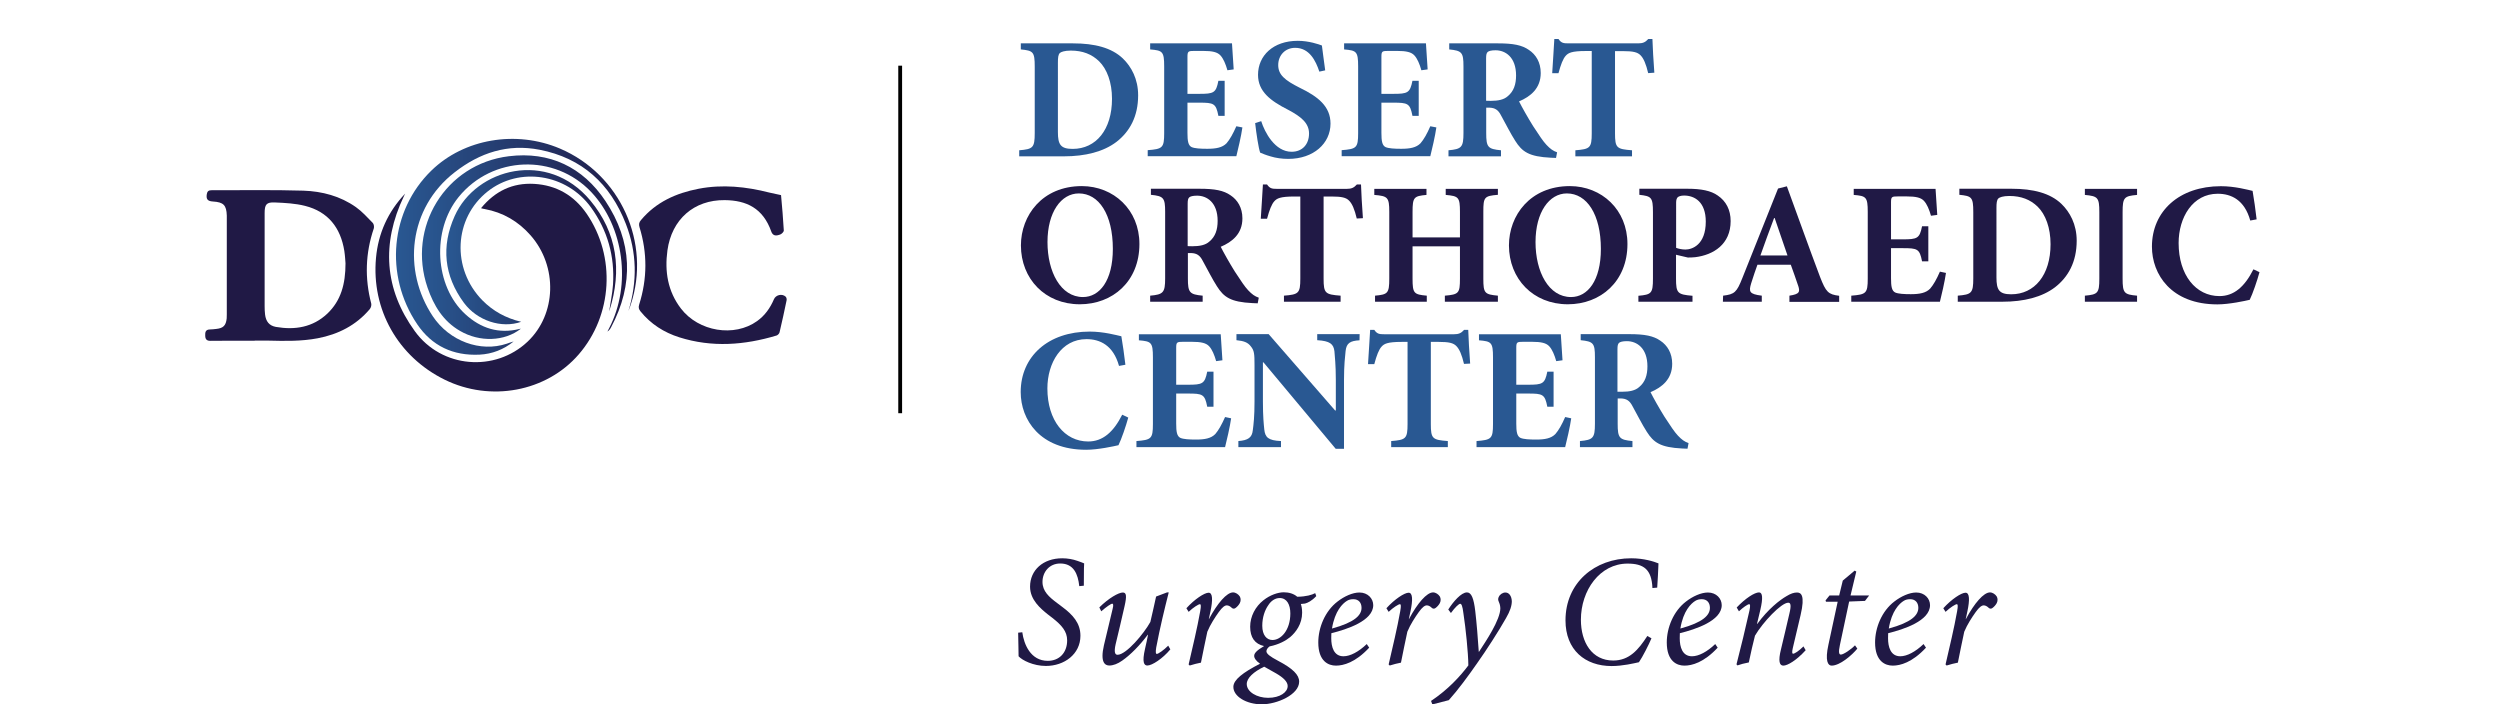 <svg enable-background="new 0 0 2352.3 662.5" viewBox="0 0 2352.3 662.5" xmlns="http://www.w3.org/2000/svg" xmlns:xlink="http://www.w3.org/1999/xlink"><linearGradient id="a"><stop offset="0" stop-color="#295892"/><stop offset="1" stop-color="#201945"/></linearGradient><linearGradient id="b" gradientTransform="matrix(1 0 0 -1 0 664)" gradientUnits="userSpaceOnUse" x1="372.569" x2="599.425" xlink:href="#a" y1="431.76" y2="431.76"/><linearGradient id="c" gradientTransform="matrix(1 0 0 -1 0 664)" gradientUnits="userSpaceOnUse" x1="396.99" x2="589.986" xlink:href="#a" y1="431.459" y2="431.459"/><linearGradient id="d" gradientTransform="matrix(1 0 0 -1 0 664)" gradientUnits="userSpaceOnUse" x1="419.932" x2="579.713" xlink:href="#a" y1="431.417" y2="431.417"/><path d="m452.6 195.9c13.3-16.2 29.7-24 49.9-22.9 21 1.2 37.6 10.8 49.5 28.1 27.7 40.3 24.4 95.6-7.5 132.4-30.4 35.1-83 45-126.2 23.7-43.8-21.6-69-66-64.5-114.6 2.1-23.1 11.3-43.4 27.4-60.4-.4.8-.8 1.7-1.2 2.5-21.2 44.3-18.4 87.3 10.3 126.9 25.3 35 75.6 38.8 106.2 9.8 27.1-25.7 28.4-70.7 2.8-99.9-11.6-13.2-25.9-21.6-43.2-24.8-1-.1-1.9-.4-3.5-.8z" fill="#201945"/><path d="m239.6 320.6c-13.8 0-27.6-.1-41.4.1-3.7.1-5-1.5-5.1-4.7-.1-3 0-5.9 4.3-6 2 0 4.1-.3 6.1-.5 6.6-.7 9.1-3.2 9.8-9.9.1-1.2.1-2.5.1-3.7 0-30.5 0-60.9 0-91.4 0-.5 0-1.1 0-1.6-.3-9.9-3.1-12.7-13.1-13.3-5-.3-6.5-2.2-5.7-7 .4-2.3 1.5-3.6 4.1-3.6 28.9.1 57.9-.5 86.8.4 17.6.6 34.7 5.1 49.4 15.5 5.8 4.1 10.7 9.6 15.8 14.8 1.1 1.1 1.5 3.8 1 5.3-7.9 23.3-8.6 46.8-2.4 70.6.4 1.6-.3 4-1.4 5.3-12.9 15.2-29.6 23.7-49 27.4-15.3 2.9-30.7 2.6-46.1 2.2-4.4-.1-8.7 0-13.1 0-.1 0-.1 0-.1.1zm85.5-72.8c-.2-2.3-.4-7-1.1-11.6-3.5-21.9-15.2-37-37-42.5-9.1-2.3-18.8-2.8-28.3-3.2-8-.4-9.7 1.9-9.7 10v87.6c0 2.6.1 5.2.4 7.8.8 6.5 3.8 10.5 10.2 11.7 17.9 3.1 34.7.4 48.4-12.5 12.8-12.2 17.1-27.8 17.1-47.3z" fill="#201945"/><path d="m734.9 183.6c1 11.2 2 22.2 2.6 33.2.1 1.3-2 3.4-3.5 3.9-2.6.9-5.7 1.8-7.7-1.5-.2-.3-.4-.7-.5-1.1-7.8-22.3-23.5-29.6-43.9-29.8-28.9-.3-49.9 18.1-53.9 47.3-2.7 19.8.3 38.5 12.7 54.7 16.7 21.8 50.3 27.2 71.7 11.8 7.3-5.2 12.3-12.3 15.8-20.5 1.7-4.1 7.6-5.6 11-2.5.8.7 1.2 2.5.9 3.6-2.1 10-4.2 20-6.6 30-.3 1.2-1.6 2.6-2.8 3-30.3 9.1-60.8 11.4-91.5 1.7-14.5-4.6-26.9-12.5-36.6-24.5-1.6-2-2-3.7-1.2-6.3 7.7-24.3 7.8-48.6.3-72.9-.8-2.7-.4-4.5 1.4-6.6 14.2-17 33.1-25.4 54.3-29.5 22.4-4.3 44.6-2 66.5 3.6 3.8.9 7.4 1.6 11 2.4z" fill="#201945"/><path d="m591.3 292.6c8.5-27.7 8-55-2.4-81.9-14.6-37.6-41.1-62-81.2-69.8-29.9-5.8-56.2 2.7-80 21.3-43.3 33.7-49.3 92.2-20.4 135.5 15.6 23.3 44.7 34 69.5 25.7 2.2-.7 4.3-1.6 6.5-2.1-9.4 7.6-20.2 11.8-32.1 12.4-24.8 1.2-44.9-8.2-58.7-28.7-31-46-25.3-107 13.5-144.6 30.7-29.8 79.5-38.2 120.9-20.6 56.8 24.2 86 88.7 66.5 147.1-.6 2-1.4 3.8-2.1 5.7z" fill="url(#b)"/><path d="m490.1 309.3c-15.5 12.1-38.7 12.8-57.2 2.1-16-9.2-24.8-23.9-30.6-40.7-19.5-56.8 16.8-116.4 76.5-123.7 38.3-4.7 69.6 10.2 90.9 42.2 25.2 37.9 26.9 78.1 5.3 118.7-.8 1.6-1.8 3-3.5 4.1.6-1.1 1.1-2.2 1.7-3.3 21.1-40.7 13.9-95.3-16.9-128-34.4-36.4-93.2-34.2-124.8 4.7-25.4 31.3-22.6 83.8 6.3 110.2 14.5 13.3 31.4 18.8 51 13.9.4-.2.7-.1 1.3-.2z" fill="url(#c)"/><path d="m490.4 302.8c-18.5 6.5-41.4-1-53.9-17.9-18.7-25.4-21.5-53-8.7-81.6 20.1-45 87.6-62.7 127.6-14.7 25.3 30.3 30 65.8 18.1 103.4-.2.5-.5 1-.3.7 1.1-7.7 3-16.3 3.6-24.9 1.7-26.6-5.1-51-20.7-72.6-23-31.8-67.7-38.5-97.2-15.1-32 25.3-34.2 72.7-5 102.5 10 10.1 21.9 16.7 36.5 20.2z" fill="url(#d)"/><path d="m1009.6 40.8c20.4 0 36.3 4.1 46.9 14.2 8 7.7 14.4 19.3 14.4 34.7 0 20-8 34.2-20.4 43.8-12.1 9.2-29.1 13.6-49.5 13.6h-42v-5.7c12.9-1.1 14.6-2.3 14.6-16.2v-62.5c0-14.1-1.5-15-13.1-16.2v-5.7zm-14.2 83.4c0 11.8 2.5 15.9 13.9 15.9 21.9 0 37-18 37-47.1 0-15.5-4.7-28-12.1-35.3-6.9-6.7-15.5-10.1-26.7-10.1-5.9 0-9.3 1.3-10.3 2.3-1.5 1.5-1.8 4.3-1.8 9z" fill="#295892"/><path d="m1169 119.9c-1 7.4-4.4 22.2-5.7 27.1h-83.4v-5.7c13.9-1.1 15.5-2.1 15.5-16v-62.8c0-14.2-1.6-15-13.2-16v-5.7h77c.2 2.9 1 14.4 1.6 24.5l-5.9.8c-1.6-5.7-3.8-11.1-6.7-14.1-2.8-2.9-7.2-4.1-16.4-4.1h-7.8c-6 0-6.7.3-6.7 5.7v34.7h11c13.7 0 15.9-.8 18.1-12.3h5.9v33h-5.9c-2.3-11.8-4.3-12.4-18.1-12.4h-11v28.4c0 7.7.7 11.8 3.9 13.4 2.9 1.3 8.5 1.6 14.7 1.6 8.3 0 14.2-1.1 18.2-5.2 3.1-3.6 6-8.8 9.2-16z" fill="#295892"/><path d="m1241.4 67.4c-3.4-10.3-9.4-22.4-22.8-22.4-9.2 0-15.9 6.9-15.9 16.2 0 9 5.9 14.2 20.3 21.4 17.2 8.3 28.9 17.5 28.9 33.7 0 18.6-15.9 33.2-39.7 33.2-5.9 0-11.6-.8-16.5-2.3-4.6-1.3-7.7-2.6-10-3.6-1.5-4.1-3.6-17.8-4.7-27.8l5.7-1.8c3.3 10.5 12.9 28.8 28.6 28.8 10 0 16.4-6.9 16.4-17.2 0-9.6-7.2-15.7-19.5-22.2-16.8-8.5-28.5-17.3-28.5-33 0-18 14.2-32 37.4-32 10.5 0 19.8 3.3 22.7 4.4.7 6.1 1.8 13.2 3.1 23.4z" fill="#295892"/><path d="m1351.5 119.9c-1 7.4-4.4 22.2-5.7 27.1h-83.4v-5.7c13.9-1.1 15.5-2.1 15.5-16v-62.8c0-14.2-1.6-15-13.2-16v-5.7h77c.2 2.9 1 14.4 1.6 24.5l-5.9.8c-1.6-5.7-3.8-11.1-6.7-14.1-2.8-2.9-7.2-4.1-16.4-4.1h-7.8c-6.1 0-6.7.3-6.7 5.7v34.7h11c13.7 0 15.9-.8 18.2-12.3h5.9v33h-5.9c-2.3-11.8-4.3-12.4-18.2-12.4h-11v28.4c0 7.7.7 11.8 3.9 13.4 2.9 1.3 8.5 1.6 14.7 1.6 8.3 0 14.2-1.1 18.2-5.2 3.1-3.6 6.1-8.8 9.2-16z" fill="#295892"/><path d="m1464.1 148.6c-1 0-2.9-.2-4.9-.2-20.6-1-27-5.6-33.5-15.9-4.3-6.7-8.7-15.5-13.4-24-2.6-5.1-5.6-7-10.8-7.2h-3.1v23.9c0 13.4 1.6 15 13.9 16.2v5.7h-49.4v-5.7c12.3-1.1 14.1-2.8 14.1-16.2v-62.8c0-13.1-1.5-14.7-13.4-15.9v-5.7h45.9c14.2 0 22.6 1.6 29.1 6.2 6.5 4.3 11.1 11.6 11.1 21.7 0 14.4-9.5 22.1-20.4 26.7 2.3 4.7 8.5 15.7 13.2 23.2 5.9 9 9.3 14.2 12.6 17.7 3.6 3.8 6.2 5.7 10 7zm-61.4-53.7c6.9 0 12.4-1.1 16-4.4 5.6-4.6 7.8-11.1 7.8-19.5 0-17.3-10.1-23.7-19.3-23.7-4.1 0-6.4.7-7.4 1.6-1.1 1-1.5 2.6-1.5 6v39.9z" fill="#295892"/><path d="m1550.8 68.8c-2-8.5-4.3-13.9-7.2-16.8-2.8-2.9-7-3.9-16.5-3.9h-7.5v77.3c0 13.9 1.6 14.9 16 16v5.7h-53.3v-5.7c13.7-1.1 15.4-2.1 15.4-16v-77.4h-5.6c-13.4 0-16.4 1.8-18.8 4.4-2.6 2.8-4.7 8.3-6.9 16.5h-5.9c.7-11.9 1.6-23.9 2-32.2h3.9c2.6 3.8 4.7 4.1 9.3 4.1h65.7c4.4 0 6.7-1 9.5-4.1h3.9c.2 6.9 1 21.3 1.8 31.7z" fill="#295892"/><path d="m1072.1 229.6c0 35.3-25.3 56.7-56.1 56.7-32.7 0-55.4-24-55.4-55.4 0-28.1 20-55.8 57.4-55.8 29.7.1 54.1 22.1 54.1 54.5zm-86.5-1.8c0 28 12.4 51.7 33.4 51.7 15.5 0 28.1-15.2 28.1-45.3 0-32.5-13.2-52.2-32-52.2-16.6 0-29.5 17.5-29.5 45.8z" fill="#201945"/><path d="m1183.4 285.4c-1 0-2.9-.2-4.9-.2-20.6-1-27-5.6-33.5-15.9-4.3-6.7-8.7-15.5-13.4-24-2.6-5.1-5.6-7-10.8-7.2h-3.1v23.9c0 13.4 1.6 15 13.9 16.2v5.7h-49.4v-5.7c12.3-1.1 14.1-2.8 14.1-16.2v-62.8c0-13.1-1.5-14.7-13.4-15.9v-5.7h45.9c14.2 0 22.6 1.6 29.1 6.2 6.5 4.3 11.1 11.6 11.1 21.7 0 14.4-9.5 22.1-20.4 26.7 2.3 4.7 8.5 15.7 13.2 23.2 5.9 9 9.3 14.2 12.6 17.7 3.6 3.8 6.2 5.7 10 7zm-61.5-53.7c6.9 0 12.4-1.1 16-4.4 5.6-4.6 7.8-11.1 7.8-19.5 0-17.3-10.1-23.7-19.3-23.7-4.1 0-6.4.7-7.4 1.6-1.1 1-1.5 2.6-1.5 6v39.9z" fill="#201945"/><path d="m1276.6 205.6c-2-8.5-4.3-13.9-7.2-16.8-2.8-2.9-7-3.9-16.5-3.9h-7.5v77.3c0 13.9 1.6 14.9 16 16v5.7h-53.3v-5.7c13.7-1.1 15.4-2.1 15.4-16v-77.3h-5.6c-13.4 0-16.4 1.8-18.8 4.4-2.6 2.8-4.7 8.3-6.9 16.5h-5.9c.7-11.9 1.6-23.9 2-32.2h3.9c2.6 3.8 4.7 4.1 9.3 4.1h65.7c4.4 0 6.7-1 9.5-4.1h3.9c.2 6.9 1 21.3 1.8 31.7z" fill="#201945"/><path d="m1409.4 183.3c-12.8 1.1-13.7 2.1-13.7 16v63c0 13.7 1.3 14.7 13.7 15.9v5.7h-49.9v-5.7c13.1-1.1 14.2-2.3 14.2-16v-30.4h-44.6v30.4c0 13.9 1.3 14.9 13.4 16v5.7h-48.7v-5.7c11.9-1.1 13.4-2.1 13.4-16v-62.8c0-13.9-1.5-14.9-14.1-16v-5.7h49.1v5.7c-11.8 1.1-13.1 2.1-13.1 16v24h44.6v-24c0-13.9-1.3-14.9-13.4-16v-5.7h49.1z" fill="#201945"/><path d="m1531.3 229.6c0 35.3-25.3 56.7-56.1 56.7-32.7 0-55.4-24-55.4-55.4 0-28.1 19.9-55.8 57.4-55.8 29.8.1 54.1 22.1 54.1 54.5zm-86.5-1.8c0 28 12.4 51.7 33.4 51.7 15.5 0 28.1-15.2 28.1-45.3 0-32.5-13.2-52.2-32-52.2-16.5 0-29.5 17.5-29.5 45.8z" fill="#201945"/><path d="m1587.7 177.6c12.9 0 22.2 1.8 28.6 6.4 7.7 5.2 12.1 13.4 12.1 24 0 21.9-16.2 31.9-33.4 34-2.5.3-5.1.3-6.9.3l-11.1-2.6v22.4c0 13.9 1.5 15 15.5 16.2v5.6h-50.9v-5.6c12.3-1.1 13.7-2.3 13.7-16.2v-62.6c0-13.9-1.5-14.9-12.8-16.2v-5.7zm-10.6 55.6c2 .8 5.4 1.6 8.8 1.6 6.1 0 19.1-4.3 19.1-26.3 0-18.5-10.5-24.5-20.4-24.5-3.1 0-5.1.8-6 1.6-1 1-1.5 2.6-1.5 5.1z" fill="#201945"/><path d="m1683.7 283.9v-5.7c9.6-1.5 10.5-3.4 7.8-10.6-1.6-4.9-4.1-11.8-6.5-18.5h-31.4c-1.8 5.1-3.9 11-5.9 17.5-2.3 7.8-2 10.1 10 11.6v5.7h-36.6l.2-5.7c10.8-1.3 12.8-3.1 18.2-16.8l33.5-84 8.3-2.1c10.5 28.6 20.6 57.1 31.2 85.2 5.6 14.4 7.7 16.5 18 17.8v5.7h-46.8zm-13.9-78.8h-.5c-4.6 11.9-8.7 23.7-12.9 35.3h25.5z" fill="#201945"/><path d="m1831 256.8c-1 7.4-4.4 22.2-5.7 27.1h-83.4v-5.7c13.9-1.1 15.5-2.1 15.5-16v-62.8c0-14.2-1.6-15-13.2-16v-5.7h77c.2 2.9 1 14.4 1.6 24.5l-5.9.8c-1.6-5.7-3.8-11.1-6.7-14.1-2.8-2.9-7.2-4.1-16.4-4.1h-7.8c-6.1 0-6.7.3-6.7 5.7v34.7h11c13.7 0 15.9-.8 18.2-12.3h5.9v33h-5.9c-2.3-11.8-4.3-12.4-18.2-12.4h-11v28.3c0 7.7.7 11.8 3.9 13.4 2.9 1.3 8.5 1.6 14.7 1.6 8.3 0 14.2-1.1 18.2-5.2 3.1-3.6 6.1-8.8 9.2-16z" fill="#201945"/><path d="m1892.7 177.6c20.4 0 36.3 4.1 46.9 14.2 8 7.7 14.4 19.3 14.4 34.7 0 20-8 34.2-20.4 43.8-12.1 9.2-29.1 13.6-49.5 13.6h-42v-5.7c12.9-1.1 14.6-2.3 14.6-16.2v-62.5c0-14.1-1.5-15-13.1-16.2v-5.7zm-14.2 83.4c0 11.8 2.5 15.9 13.9 15.9 21.9 0 37-18 37-47.1 0-15.5-4.7-28-12.1-35.3-6.9-6.7-15.5-10.1-26.7-10.1-5.9 0-9.3 1.3-10.3 2.3-1.5 1.5-1.8 4.3-1.8 9z" fill="#201945"/><path d="m1961.7 283.9v-5.7c12.1-1.1 13.6-2.3 13.6-16v-62.6c0-13.9-1.5-15-13.6-16.2v-5.7h49.1v5.7c-12.1 1.1-13.6 2.3-13.6 16.2v62.6c0 13.7 1.5 14.9 13.6 16v5.7z" fill="#201945"/><path d="m2126 256.1c-2.1 7.8-6.4 20.3-9.2 26-4.3 1-19.3 4.3-30.4 4.3-43.5 0-61.6-28.3-61.6-54.3 0-33.5 25.8-56.9 64.9-56.9 13.2 0 25.3 3.4 29.8 4.4 1.5 9 2.6 16.5 3.8 26.8l-6 1.1c-5.4-19.5-18-25.2-30.6-25.2-23.7 0-36.8 22.4-36.8 46.4 0 30.1 16.2 49.9 38.4 49.9 13.6 0 23.7-8.7 32-25.2z" fill="#201945"/><path d="m1061.6 392.9c-2.1 7.8-6.4 20.3-9.2 26-4.3 1-19.3 4.3-30.4 4.3-43.5 0-61.6-28.3-61.6-54.3 0-33.5 25.8-56.9 64.9-56.9 13.2 0 25.3 3.4 29.8 4.4 1.5 9 2.6 16.5 3.8 26.8l-6 1.1c-5.4-19.5-18-25.2-30.6-25.2-23.7 0-36.8 22.4-36.8 46.4 0 30.1 16.2 49.9 38.4 49.9 13.6 0 23.7-8.7 32-25.2z" fill="#295892"/><path d="m1158.4 393.6c-1 7.4-4.4 22.2-5.7 27.1h-83.4v-5.7c13.9-1.1 15.5-2.1 15.5-16v-62.8c0-14.2-1.6-15-13.2-16v-5.7h77c.2 2.9 1 14.4 1.6 24.5l-5.9.8c-1.6-5.7-3.8-11.1-6.7-14.1-2.8-2.9-7.2-4.1-16.4-4.1h-7.8c-6 0-6.7.3-6.7 5.7v34.7h11c13.7 0 15.9-.8 18.2-12.3h5.9v33h-5.9c-2.3-11.8-4.3-12.4-18.2-12.4h-11v28.3c0 7.7.7 11.8 3.9 13.4 2.9 1.3 8.5 1.6 14.7 1.6 8.3 0 14.2-1.1 18.2-5.2 3.1-3.6 6-8.8 9.2-16z" fill="#295892"/><path d="m1279.2 320.2c-8.8.5-12.3 2.6-13.1 10.1-.5 5.1-1.5 12.8-1.5 27.1v64.9h-7.8l-68-81.4h-.5v36.8c0 14.4.8 21.6 1.3 26.5.8 7.2 3.6 10.3 15.7 10.8v5.7h-40.1v-5.7c9.2-.7 12.9-3.3 13.6-10.3.7-5.4 1.6-12.6 1.6-27v-34.2c0-10.6-.3-13.7-3.4-17.5-2.9-3.9-6.7-5.2-13.6-5.9v-5.7h30.3l62.5 71.8h.7v-28.8c0-14.4-1-22.1-1.3-26.8-.8-7-4.3-9.8-16.2-10.5v-5.7h39.9z" fill="#295892"/><path d="m1377.5 342.4c-2-8.5-4.3-13.9-7.2-16.8-2.8-2.9-7-3.9-16.5-3.9h-7.5v77.3c0 13.9 1.6 14.9 16 16v5.7h-53.3v-5.7c13.7-1.1 15.4-2.1 15.4-16v-77.3h-5.6c-13.4 0-16.4 1.8-18.8 4.4-2.6 2.8-4.7 8.3-6.9 16.5h-5.9c.7-11.9 1.6-23.9 2-32.2h3.9c2.6 3.8 4.7 4.1 9.3 4.1h65.7c4.4 0 6.7-1 9.5-4.1h3.9c.2 6.9 1 21.3 1.8 31.7z" fill="#295892"/><path d="m1478.4 393.6c-1 7.4-4.4 22.2-5.7 27.1h-83.4v-5.7c13.9-1.1 15.5-2.1 15.5-16v-62.8c0-14.2-1.6-15-13.2-16v-5.7h77c.2 2.9 1 14.4 1.6 24.5l-5.9.8c-1.6-5.7-3.8-11.1-6.7-14.1-2.8-2.9-7.2-4.1-16.4-4.1h-7.8c-6.1 0-6.7.3-6.7 5.7v34.7h11c13.7 0 15.9-.8 18.2-12.3h5.9v33h-5.9c-2.3-11.8-4.3-12.4-18.2-12.4h-11v28.3c0 7.7.7 11.8 3.9 13.4 2.9 1.3 8.5 1.6 14.7 1.6 8.3 0 14.2-1.1 18.2-5.2 3.1-3.6 6.1-8.8 9.2-16z" fill="#295892"/><path d="m1587.8 422.2c-1 0-2.9-.2-4.9-.2-20.6-1-27-5.6-33.5-15.9-4.3-6.7-8.7-15.5-13.4-24-2.6-5.1-5.6-7-10.8-7.2h-3.1v23.9c0 13.4 1.6 15 13.9 16.2v5.7h-49.4v-5.7c12.3-1.1 14.1-2.8 14.1-16.2v-62.8c0-13.1-1.5-14.7-13.4-15.9v-5.7h45.9c14.2 0 22.6 1.6 29.1 6.2 6.5 4.3 11.1 11.6 11.1 21.7 0 14.4-9.5 22.1-20.4 26.7 2.3 4.7 8.5 15.7 13.2 23.2 5.9 9 9.3 14.2 12.6 17.7 3.6 3.8 6.2 5.7 10 7zm-61.5-53.6c6.9 0 12.4-1.1 16-4.4 5.6-4.6 7.8-11.1 7.8-19.5 0-17.3-10.1-23.7-19.3-23.7-4.1 0-6.4.7-7.4 1.6-1.1 1-1.5 2.6-1.5 6.1v39.9z" fill="#295892"/><path d="m847 61.8v326.9" fill="none"/><path d="m845.2 61.8h3.6v327h-3.6z"/><g fill="#201945"><path d="m961.9 594.9c1.5 11.3 7.8 26.9 24 26.9 10.7 0 18.2-7.5 18.2-19.3 0-8.5-5.2-14.3-14-21.2l-4.3-3.3c-6.7-5.4-16.6-13.6-16.6-26 0-15.5 12.2-26.7 30.3-26.7 4.9 0 10 .9 14.2 2.4 2.8 1 5.4 1.9 6.4 2.4-.4 6.3-.1 14.2-.3 21l-4.3.4c-1.2-11.3-5.2-21.3-17.9-21.3-10.4 0-16.7 8.2-16.7 17.3 0 8.8 6.1 14.2 13.9 20l4.5 3.4c10.3 7.6 17.3 15.5 17.3 27.3 0 17.3-15.2 28.4-32.5 28.4-11.9 0-22.4-5.4-25.7-9.1-.1-3.6-.1-11.6-.4-22.2z"/><path d="m1101.2 611c-7.2 8.7-17.2 15.2-21.6 15.2-3.1 0-5.2-2.8-2.2-15.8 1.2-5.1 1.8-8.1 2.8-13.1h-.3c-7.3 9.8-16.1 18.8-24 24.3-4.2 3-8.5 4.6-12.1 4.6-4 0-8.8-2.8-5.1-19 2.8-11.5 5.5-22.8 8.2-34.3.9-3.6.6-4.8-.3-4.9-1.2 0-5.4 2.8-10.4 7.2l-1.8-3.7c8.8-8.7 18.1-14 22.1-14 3.3 0 3.9 3 1.6 13-2.7 11.9-5.5 23.9-8.4 35.8-1.6 7.3-.6 9.8 1.8 9.8 8.2 0 24.9-20 30.9-30.9 1.6-6.9 3.4-14.6 5.4-23.9l10.3-3.9h1.6c-4 15.8-8.1 32.5-11.8 51.9-.7 4.6-.4 6 .6 6 1.3 0 6.6-3.6 10.7-7.8z"/><path d="m1137.7 582.2c7.8-14.6 16.6-24.8 22.5-24.8 2.5 0 5.1 1.8 6.4 3.9 1 1.8 1 4.3-.1 6.3-1 1.8-2.5 3.4-4 4.5-1.2.9-2.4.7-3.3 0-1.6-1.6-3.3-2.5-4.9-2.5-1.8 0-4.2 1.6-7.6 6.4-3.3 4.6-7.9 11.6-10.7 18.4-2.2 10-4 19.3-6 29.1-3.1.6-7.2 1.6-10.6 2.7l-1-1c3.7-16 8.1-34.3 10.9-50.1.9-5.1.7-6.6-.3-6.6-1.3 0-6.3 3.1-10.6 7.2l-2.1-3.4c7.6-8.4 16.9-14.6 20.9-14.6 3.9 0 4 6.9 1.8 17.3l-1.6 7.5h.3z"/><path d="m1238.5 560.9c-4.3 4.6-8.2 6.4-10.6 7-1.2.1-2.2.3-3.9.4.6 1.9 1.2 4.3 1.2 8.2 0 10.7-6 18.5-11.3 23-4 3.3-10.7 7-19.3 8.7-1.8 1.3-3 3-3 4.6 0 2.4 3.7 5.1 10.7 8.8 14.3 7.5 20.1 13.4 20.1 19.8 0 12.2-20.9 21.3-35.2 21.3-14.5 0-27-7.5-26.7-16.7.3-6.4 8.7-13.1 25.1-21.5-3.6-2.4-5.7-5.4-5.5-7.5 0-2.2 2.1-4.9 9.3-9.1-8.7-1.9-13.1-8.1-13.1-18.2 0-9.7 4.9-19 12.5-24.9 6.1-4.9 13.7-7.5 19.1-7.5 4.8 0 9.4 1.3 12.7 4.2 8.5-.1 13.9-1.8 16.9-3.4zm-26.9 84.6c0-4-4-7.9-10.9-11.9-4.9-2.8-9.1-5.2-11.2-6.3-10 4.8-16.4 10.7-16.4 16.3 0 7.5 9.7 13 20.1 13 11.2 0 18.4-5.3 18.4-11.1zm2.5-68.3c0-8.5-3.4-14.5-10-14.5-4.3 0-8.2 2.7-10.7 6.7-3.3 4.6-5.7 11.5-5.7 19.4 0 8.8 4.2 13.4 9.6 13.4 7.9 0 16.8-9.1 16.8-25z"/><path d="m1288.3 609.4c-13 14-24.2 16.9-31.3 16.9-7 0-16.6-4-16.6-21.8 0-13.9 6.3-29.5 18.1-38.5 6.3-4.9 14.2-8.5 20.6-8.5 7.9 0 13 5.7 13 11.9 0 14.8-24.9 22.8-39.4 26.4-.1 1.9-.1 3.4-.1 4.8 0 8.1 2.4 16.9 11.5 16.9 6.3 0 14.3-4.2 21.9-11.5zm-21-44c-3.9 2.4-11.3 9.3-14 26 21.3-5.8 27.8-12.5 27.8-19.5 0-5.1-3.1-8.1-7.5-8.1-2.3-.1-4.7.5-6.3 1.6z"/><path d="m1325.9 582.2c7.8-14.6 16.6-24.8 22.5-24.8 2.5 0 5.1 1.8 6.4 3.9 1 1.8 1 4.3-.1 6.3-1 1.8-2.5 3.4-4 4.5-1.2.9-2.4.7-3.3 0-1.6-1.6-3.3-2.5-4.9-2.5-1.8 0-4.2 1.6-7.6 6.4-3.3 4.6-7.9 11.6-10.7 18.4-2.2 10-4 19.3-6 29.1-3.1.6-7.2 1.6-10.6 2.7l-1-1c3.7-16 8.1-34.3 10.9-50.1.9-5.1.7-6.6-.3-6.6-1.3 0-6.3 3.1-10.6 7.2l-2.1-3.4c7.6-8.4 16.9-14.6 20.9-14.6 3.9 0 4 6.9 1.8 17.3l-1.6 7.5h.3z"/><path d="m1391.6 613.3c6.4-9.8 20.1-30.1 20.1-41-.1-3-1-5.2-1.8-7-.4-1-.3-2.5.3-3.6 1-2.4 3.7-4.2 6.3-4.2 3.4 0 5.8 3.3 6 8.2 0 4.2-1.6 9.3-5.4 15.8-6.3 11.3-19 31-27 42.2-8.8 12.7-18.5 25.8-26.9 35.1l-15.5 4-1.2-3.3c16-10.6 27.8-23.6 35.1-33.4-.1-11.8-2.5-35.1-4.6-48.7-.9-7.5-1.9-9.3-3.1-9.3s-4.9 3.4-8.7 8.7l-2.5-3.3c4.8-7.5 12.2-16.1 17.6-16.1 4.2 0 6.4 5.7 7.8 17.6 1.3 11.2 2.4 24.6 3.3 38.2z"/><path d="m1553.9 600.6c-2.4 5.8-8.5 17.8-11.8 22.5-4.6 1-15.2 3.6-25.7 3.6-24.9 0-43.4-15.1-43.4-43 0-35.4 27.5-58.4 61.8-58.4 12.1 0 21.5 3.1 25.7 4.8-.4 7.6-.6 15.7-1.2 22.8l-4.5.4c-.7-17.8-8.5-23-23.4-23-26.1 0-43.9 25.2-43.9 52.8 0 21.3 10.4 38.4 30.4 38.4 15.1 0 23.7-10.1 32.1-23.1z"/><path d="m1616.2 609.4c-13 14-24.2 16.9-31.3 16.9-7 0-16.6-4-16.6-21.8 0-13.9 6.3-29.5 18.1-38.5 6.3-4.9 14.2-8.5 20.6-8.5 7.9 0 13 5.7 13 11.9 0 14.8-24.9 22.8-39.4 26.4-.1 1.9-.1 3.4-.1 4.8 0 8.1 2.4 16.9 11.5 16.9 6.3 0 14.3-4.2 21.9-11.5zm-21.1-44c-3.9 2.4-11.3 9.3-14 26 21.3-5.8 27.8-12.5 27.8-19.5 0-5.1-3.1-8.1-7.5-8.1-2.3-.1-4.6.5-6.3 1.6z"/><path d="m1699 611.8c-8.8 9.7-17.2 14.5-21 14.5-3.6 0-5.1-4-2.2-15.5 2.7-11 5.2-22.1 7.8-33.1 2.1-8.5 1.2-10.6-1-10.6-6.6 0-23.9 18.4-31.3 31-1.8 7.3-4 16.1-5.8 25.2-3.9.7-7.9 1.8-10.7 2.8l-.9-1c4.2-16.3 8.5-34 12.2-50.6 1-4.8.6-6-.3-6-1.3 0-5.8 3.1-9.6 6.7l-2.1-3.6c8.2-8.7 16.9-14.2 21-14.2 3.3 0 3.9 5.1 1.2 16.6l-3.1 13h.3c10.1-13.9 21.2-22.5 27.5-26.1 3.9-2.4 7-3.4 9.8-3.4 3.7 0 7.9 2.2 3.4 21.3-2.4 10.1-4.9 20.6-7.3 30.9-.9 4-.7 5.4.3 5.4 1.3 0 5.4-2.5 9.7-6.9z"/><path d="m1754.8 565.4-14.9.6-8.7 40.9c-1.6 7.3-.7 9 .9 9 2.5 0 9.7-4.9 13.3-8.7l2.2 3.1c-4.9 6-16.3 16-24.2 16-3.4 0-6.4-4.3-3-19.7l8.7-40.4h-11l-.4-1.3 3.7-4.6h9.1l3.4-14 11.2-9.4 1.5.9-5.4 22.5h17.5z"/><path d="m1812.2 609.4c-13 14-24.2 16.9-31.3 16.9-7 0-16.6-4-16.6-21.8 0-13.9 6.3-29.5 18.1-38.5 6.3-4.9 14.2-8.5 20.6-8.5 7.9 0 13 5.7 13 11.9 0 14.8-24.9 22.8-39.4 26.4-.1 1.9-.1 3.4-.1 4.8 0 8.1 2.4 16.9 11.5 16.9 6.3 0 14.3-4.2 21.9-11.5zm-21-44c-3.9 2.4-11.3 9.3-14 26 21.3-5.8 27.8-12.5 27.8-19.5 0-5.1-3.1-8.1-7.5-8.1-2.3-.1-4.7.5-6.3 1.6z"/><path d="m1849.9 582.2c7.8-14.6 16.6-24.8 22.5-24.8 2.5 0 5.1 1.8 6.4 3.9 1 1.8 1 4.3-.1 6.3-1 1.8-2.5 3.4-4 4.5-1.2.9-2.4.7-3.3 0-1.6-1.6-3.3-2.5-4.9-2.5-1.8 0-4.2 1.6-7.6 6.4-3.3 4.6-7.9 11.6-10.7 18.4-2.2 10-4 19.3-6 29.1-3.1.6-7.2 1.6-10.6 2.7l-1-1c3.7-16 8.1-34.3 10.9-50.1.9-5.1.7-6.6-.3-6.6-1.3 0-6.3 3.1-10.6 7.2l-2.1-3.4c7.6-8.4 16.9-14.6 20.9-14.6 3.9 0 4 6.9 1.8 17.3l-1.6 7.5h.3z"/></g></svg>
